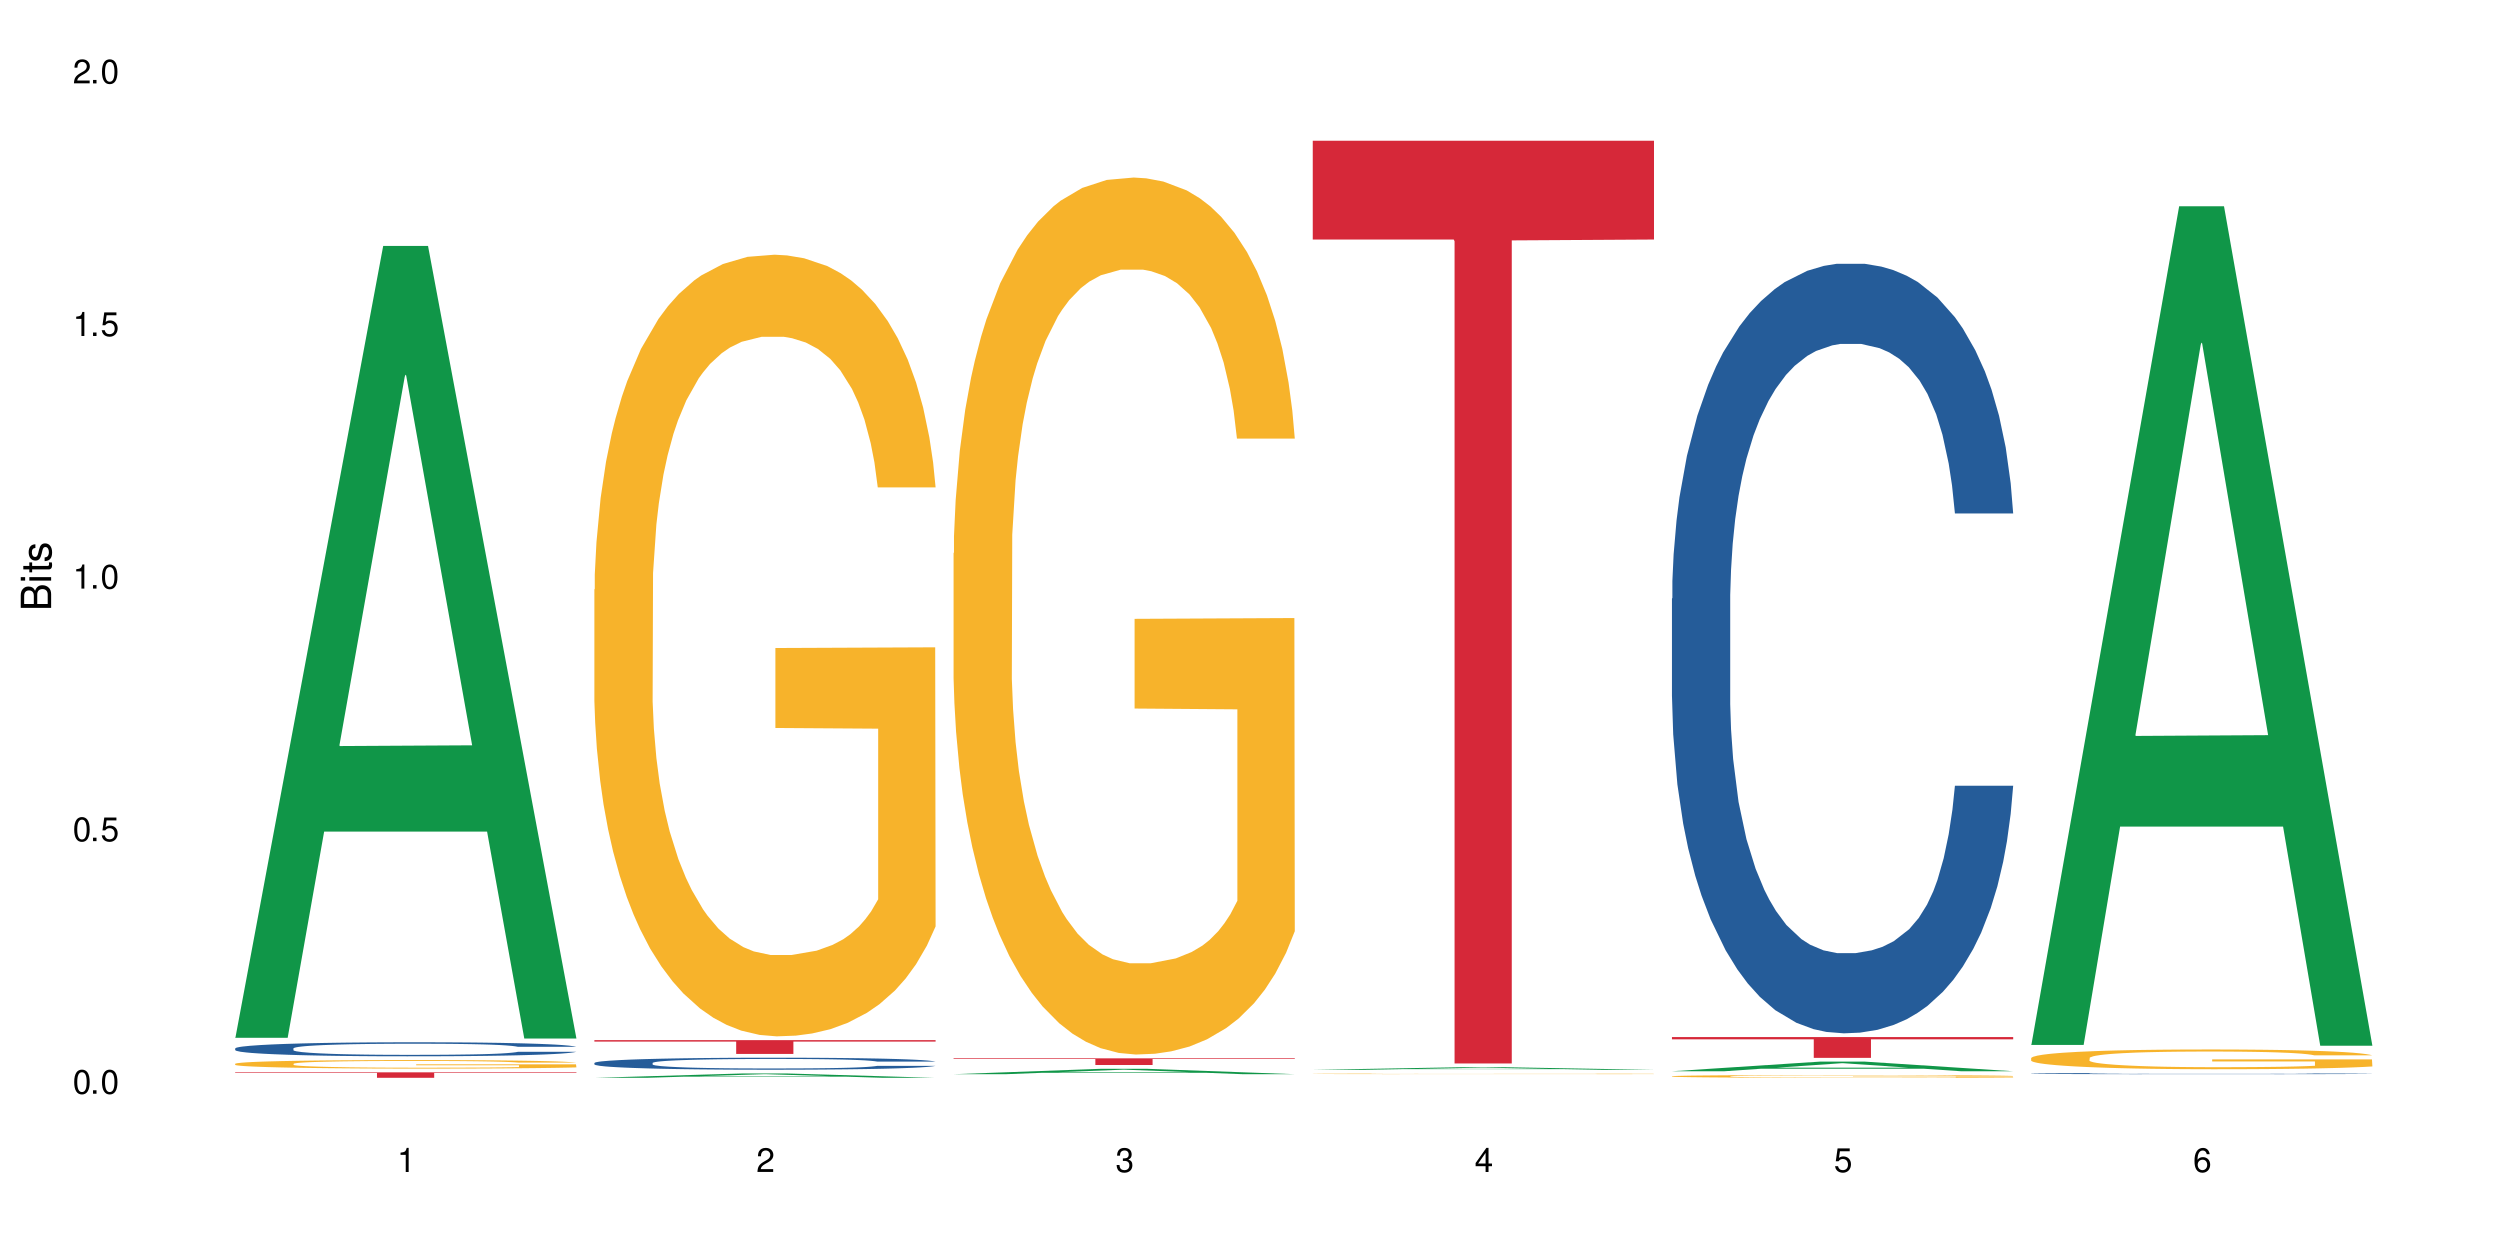 <?xml version="1.0" encoding="UTF-8"?>
<svg xmlns="http://www.w3.org/2000/svg" xmlns:xlink="http://www.w3.org/1999/xlink" width="720" height="360" viewBox="0 0 720 360">
<defs>
<g>
<g id="glyph-0-0">
</g>
<g id="glyph-0-1">
<path d="M 2.641 -6.938 C 2 -6.938 1.422 -6.656 1.078 -6.172 C 0.641 -5.562 0.406 -4.641 0.406 -3.359 C 0.406 -1.016 1.188 0.219 2.641 0.219 C 4.078 0.219 4.859 -1.016 4.859 -3.297 C 4.859 -4.641 4.656 -5.547 4.203 -6.172 C 3.844 -6.656 3.281 -6.938 2.641 -6.938 Z M 2.641 -6.188 C 3.547 -6.188 4 -5.25 4 -3.375 C 4 -1.406 3.562 -0.484 2.625 -0.484 C 1.734 -0.484 1.281 -1.438 1.281 -3.344 C 1.281 -5.25 1.734 -6.188 2.641 -6.188 Z M 2.641 -6.188 "/>
</g>
<g id="glyph-0-2">
<path d="M 1.828 -1 L 0.828 -1 L 0.828 0 L 1.828 0 Z M 1.828 -1 "/>
</g>
<g id="glyph-0-3">
<path d="M 4.562 -6.797 L 1.062 -6.797 L 0.547 -3.094 L 1.328 -3.094 C 1.719 -3.562 2.047 -3.734 2.578 -3.734 C 3.484 -3.734 4.062 -3.109 4.062 -2.094 C 4.062 -1.125 3.484 -0.531 2.578 -0.531 C 1.828 -0.531 1.375 -0.906 1.188 -1.672 L 0.328 -1.672 C 0.453 -1.109 0.547 -0.844 0.75 -0.594 C 1.125 -0.078 1.828 0.219 2.594 0.219 C 3.969 0.219 4.922 -0.781 4.922 -2.219 C 4.922 -3.562 4.031 -4.484 2.719 -4.484 C 2.25 -4.484 1.859 -4.359 1.469 -4.062 L 1.734 -5.969 L 4.562 -5.969 Z M 4.562 -6.797 "/>
</g>
<g id="glyph-0-4">
<path d="M 2.484 -4.938 L 2.484 0 L 3.328 0 L 3.328 -6.938 L 2.766 -6.938 C 2.469 -5.875 2.281 -5.734 0.984 -5.562 L 0.984 -4.938 Z M 2.484 -4.938 "/>
</g>
<g id="glyph-0-5">
<path d="M 4.859 -0.828 L 1.281 -0.828 C 1.359 -1.406 1.672 -1.781 2.5 -2.281 L 3.469 -2.828 C 4.406 -3.344 4.906 -4.062 4.906 -4.906 C 4.906 -5.484 4.672 -6.031 4.266 -6.406 C 3.859 -6.766 3.375 -6.938 2.719 -6.938 C 1.859 -6.938 1.219 -6.625 0.844 -6.031 C 0.609 -5.672 0.5 -5.234 0.484 -4.531 L 1.328 -4.531 C 1.359 -5.016 1.406 -5.281 1.531 -5.516 C 1.75 -5.938 2.188 -6.203 2.703 -6.203 C 3.469 -6.203 4.031 -5.641 4.031 -4.891 C 4.031 -4.344 3.719 -3.859 3.125 -3.516 L 2.234 -3 C 0.812 -2.172 0.406 -1.531 0.328 -0.016 L 4.859 -0.016 Z M 4.859 -0.828 "/>
</g>
<g id="glyph-0-6">
<path d="M 2.125 -3.188 L 2.578 -3.188 C 3.5 -3.188 3.984 -2.766 3.984 -1.922 C 3.984 -1.062 3.469 -0.531 2.594 -0.531 C 1.656 -0.531 1.203 -1 1.156 -2.016 L 0.312 -2.016 C 0.344 -1.453 0.438 -1.094 0.609 -0.781 C 0.953 -0.109 1.625 0.219 2.547 0.219 C 3.953 0.219 4.859 -0.625 4.859 -1.938 C 4.859 -2.828 4.516 -3.297 3.703 -3.594 C 4.344 -3.844 4.656 -4.328 4.656 -5.031 C 4.656 -6.219 3.875 -6.938 2.578 -6.938 C 1.203 -6.938 0.484 -6.172 0.453 -4.703 L 1.297 -4.703 C 1.312 -5.125 1.344 -5.359 1.453 -5.578 C 1.641 -5.969 2.062 -6.203 2.594 -6.203 C 3.344 -6.203 3.797 -5.75 3.797 -5 C 3.797 -4.516 3.609 -4.219 3.25 -4.047 C 3.016 -3.953 2.703 -3.922 2.125 -3.906 Z M 2.125 -3.188 "/>
</g>
<g id="glyph-0-7">
<path d="M 3.141 -1.672 L 3.141 0 L 3.984 0 L 3.984 -1.672 L 4.984 -1.672 L 4.984 -2.438 L 3.984 -2.438 L 3.984 -6.938 L 3.359 -6.938 L 0.266 -2.578 L 0.266 -1.672 Z M 3.141 -2.438 L 1 -2.438 L 3.141 -5.5 Z M 3.141 -2.438 "/>
</g>
<g id="glyph-0-8">
<path d="M 4.781 -5.125 C 4.609 -6.266 3.891 -6.938 2.844 -6.938 C 2.094 -6.938 1.422 -6.578 1.031 -5.953 C 0.594 -5.266 0.406 -4.422 0.406 -3.172 C 0.406 -2 0.578 -1.25 0.984 -0.641 C 1.359 -0.078 1.953 0.219 2.703 0.219 C 3.984 0.219 4.922 -0.75 4.922 -2.094 C 4.922 -3.375 4.062 -4.281 2.844 -4.281 C 2.172 -4.281 1.641 -4.031 1.281 -3.516 C 1.281 -5.234 1.828 -6.188 2.797 -6.188 C 3.391 -6.188 3.797 -5.797 3.938 -5.125 Z M 2.734 -3.531 C 3.547 -3.531 4.062 -2.953 4.062 -2.031 C 4.062 -1.156 3.484 -0.531 2.703 -0.531 C 1.922 -0.531 1.328 -1.188 1.328 -2.078 C 1.328 -2.938 1.906 -3.531 2.734 -3.531 Z M 2.734 -3.531 "/>
</g>
<g id="glyph-1-0">
</g>
<g id="glyph-1-1">
<path d="M 0 -0.953 L 0 -4.891 C 0 -5.719 -0.234 -6.344 -0.734 -6.797 C -1.188 -7.234 -1.812 -7.469 -2.5 -7.469 C -3.547 -7.469 -4.188 -7 -4.625 -5.875 C -4.984 -6.688 -5.625 -7.094 -6.531 -7.094 C -7.172 -7.094 -7.734 -6.859 -8.141 -6.391 C -8.562 -5.922 -8.75 -5.344 -8.75 -4.5 L -8.75 -0.953 Z M -4.984 -2.062 L -7.766 -2.062 L -7.766 -4.219 C -7.766 -4.844 -7.688 -5.203 -7.453 -5.5 C -7.219 -5.812 -6.859 -5.969 -6.375 -5.969 C -5.891 -5.969 -5.531 -5.812 -5.297 -5.5 C -5.062 -5.203 -4.984 -4.844 -4.984 -4.219 Z M -0.984 -2.062 L -4 -2.062 L -4 -4.781 C -4 -5.766 -3.438 -6.359 -2.484 -6.359 C -1.547 -6.359 -0.984 -5.766 -0.984 -4.781 Z M -0.984 -2.062 "/>
</g>
<g id="glyph-1-2">
<path d="M -6.281 -1.797 L -6.281 -0.797 L 0 -0.797 L 0 -1.797 Z M -8.75 -1.797 L -8.75 -0.797 L -7.484 -0.797 L -7.484 -1.797 Z M -8.75 -1.797 "/>
</g>
<g id="glyph-1-3">
<path d="M -6.281 -3.047 L -6.281 -2.016 L -8.016 -2.016 L -8.016 -1.016 L -6.281 -1.016 L -6.281 -0.172 L -5.469 -0.172 L -5.469 -1.016 L -0.719 -1.016 C -0.078 -1.016 0.281 -1.453 0.281 -2.234 C 0.281 -2.5 0.25 -2.719 0.188 -3.047 L -0.641 -3.047 C -0.609 -2.906 -0.594 -2.766 -0.594 -2.562 C -0.594 -2.141 -0.719 -2.016 -1.156 -2.016 L -5.469 -2.016 L -5.469 -3.047 Z M -6.281 -3.047 "/>
</g>
<g id="glyph-1-4">
<path d="M -4.531 -5.25 C -5.766 -5.25 -6.469 -4.422 -6.469 -2.969 C -6.469 -1.516 -5.719 -0.562 -4.547 -0.562 C -3.562 -0.562 -3.094 -1.062 -2.734 -2.562 L -2.516 -3.484 C -2.344 -4.188 -2.094 -4.469 -1.641 -4.469 C -1.047 -4.469 -0.641 -3.875 -0.641 -3 C -0.641 -2.453 -0.797 -2 -1.062 -1.75 C -1.25 -1.594 -1.422 -1.531 -1.875 -1.469 L -1.875 -0.406 C -0.422 -0.453 0.281 -1.266 0.281 -2.922 C 0.281 -4.5 -0.5 -5.516 -1.719 -5.516 C -2.656 -5.516 -3.172 -4.984 -3.469 -3.734 L -3.703 -2.766 C -3.891 -1.953 -4.156 -1.609 -4.594 -1.609 C -5.188 -1.609 -5.547 -2.125 -5.547 -2.938 C -5.547 -3.75 -5.203 -4.172 -4.531 -4.203 Z M -4.531 -5.25 "/>
</g>
</g>
</defs>
<rect x="-72" y="-36" width="864" height="432" fill="rgb(100%, 100%, 100%)" fill-opacity="1"/>
<path fill-rule="nonzero" fill="rgb(6.275%, 58.824%, 28.235%)" fill-opacity="1" d="M 67.73 298.879 L 67.836 298.664 L 110.359 70.832 L 123.273 70.832 L 166.008 299.09 L 150.992 299.09 L 140.281 239.508 L 93.352 239.508 L 82.852 298.879 L 67.73 298.879 L 97.863 214.863 L 135.977 214.648 L 116.973 108.125 L 116.766 107.914 L 116.555 108.555 L 97.758 214.648 L 97.863 214.863 Z M 67.73 298.879 "/>
<path fill-rule="nonzero" fill="rgb(14.51%, 36.078%, 60%)" fill-opacity="1" d="M 67.73 301.934 L 67.852 301.93 L 67.852 301.84 L 68.211 301.699 L 69.051 301.523 L 69.887 301.402 L 72.047 301.184 L 75.043 300.973 L 78.156 300.812 L 80.434 300.715 L 82.473 300.641 L 87.145 300.504 L 90.145 300.434 L 93.379 300.371 L 97.332 300.309 L 100.211 300.27 L 106.684 300.211 L 111.477 300.188 L 115.191 300.176 L 123.223 300.176 L 128.016 300.191 L 131.492 300.207 L 135.324 300.238 L 138.562 300.27 L 144.195 300.352 L 149.227 300.457 L 151.504 300.516 L 155.102 300.629 L 157.855 300.742 L 159.773 300.836 L 161.934 300.973 L 163.848 301.141 L 165.289 301.328 L 166.008 301.488 L 149.227 301.488 L 148.391 301.34 L 147.43 301.223 L 145.633 301.074 L 143.836 300.965 L 141.316 300.859 L 139.039 300.789 L 135.926 300.719 L 133.168 300.676 L 130.293 300.641 L 127.535 300.617 L 122.262 300.598 L 116.148 300.598 L 113.871 300.605 L 109.199 300.633 L 106.684 300.66 L 103.086 300.711 L 100.57 300.758 L 97.574 300.832 L 95.535 300.895 L 93.02 300.992 L 91.223 301.078 L 89.184 301.199 L 87.984 301.289 L 86.906 301.395 L 85.949 301.516 L 85.23 301.645 L 84.75 301.781 L 84.508 301.914 L 84.508 302.488 L 84.75 302.621 L 85.348 302.773 L 86.906 303 L 89.184 303.195 L 91.82 303.352 L 94.336 303.461 L 95.777 303.516 L 97.691 303.574 L 100.688 303.648 L 105.004 303.719 L 107.52 303.75 L 111.355 303.781 L 115.312 303.793 L 120.586 303.793 L 125.258 303.781 L 128.375 303.762 L 131.609 303.73 L 136.043 303.668 L 138.801 303.609 L 141.199 303.539 L 142.996 303.469 L 144.195 303.41 L 145.992 303.297 L 147.43 303.172 L 148.508 303.043 L 149.227 302.914 L 166.008 302.914 L 165.289 303.062 L 164.207 303.207 L 163.129 303.312 L 161.453 303.445 L 159.535 303.559 L 156.777 303.688 L 154.5 303.773 L 151.504 303.863 L 148.75 303.934 L 145.754 303.996 L 141.316 304.07 L 138.441 304.109 L 135.324 304.141 L 131.609 304.172 L 126.938 304.195 L 121.902 304.211 L 117.227 304.215 L 112.195 304.207 L 108.48 304.195 L 103.566 304.16 L 97.453 304.094 L 93.02 304.023 L 89.543 303.953 L 86.547 303.879 L 83.191 303.781 L 78.875 303.617 L 76.238 303.492 L 74.441 303.387 L 72.406 303.246 L 70.969 303.113 L 69.289 302.91 L 68.09 302.645 L 67.73 302.441 Z M 67.73 301.934 "/>
<path fill-rule="nonzero" fill="rgb(96.863%, 70.196%, 16.863%)" fill-opacity="1" d="M 67.73 306.352 L 67.852 306.348 L 67.852 306.305 L 68.332 306.203 L 69.527 306.066 L 71.086 305.949 L 72.766 305.859 L 73.844 305.812 L 75.641 305.746 L 77.199 305.695 L 81.152 305.594 L 86.188 305.5 L 88.945 305.461 L 92.059 305.422 L 96.496 305.379 L 98.531 305.363 L 104.766 305.328 L 111.836 305.305 L 119.625 305.301 L 123.223 305.301 L 128.133 305.312 L 134.848 305.336 L 138.68 305.359 L 141.676 305.379 L 144.793 305.41 L 148.629 305.453 L 152.223 305.508 L 155.102 305.562 L 157.977 305.629 L 160.375 305.699 L 162.41 305.781 L 164.207 305.875 L 165.289 305.953 L 166.008 306.031 L 149.348 306.031 L 148.391 305.953 L 147.309 305.891 L 145.512 305.816 L 143.715 305.766 L 141.918 305.723 L 138.562 305.664 L 135.684 305.629 L 132.09 305.594 L 128.613 305.574 L 124.66 305.562 L 122.262 305.559 L 115.91 305.559 L 110.156 305.574 L 106.801 305.59 L 104.406 305.609 L 101.047 305.645 L 99.012 305.668 L 97.812 305.688 L 94.219 305.758 L 91.82 305.82 L 90.504 305.863 L 88.824 305.93 L 87.625 305.992 L 86.309 306.082 L 85.59 306.148 L 84.629 306.301 L 84.508 306.703 L 84.871 306.789 L 85.59 306.883 L 86.547 306.961 L 87.984 307.047 L 89.422 307.113 L 91.941 307.199 L 94.098 307.258 L 95.777 307.297 L 99.012 307.355 L 100.328 307.379 L 103.445 307.418 L 106.684 307.449 L 110.637 307.477 L 113.633 307.488 L 118.426 307.5 L 124.539 307.5 L 131.73 307.488 L 136.285 307.469 L 139.398 307.453 L 141.438 307.438 L 143.953 307.41 L 145.754 307.387 L 147.43 307.363 L 149.469 307.324 L 149.469 306.789 L 119.863 306.789 L 119.863 306.535 L 165.887 306.535 L 166.008 307.41 L 163.488 307.473 L 160.375 307.531 L 157.379 307.574 L 154.262 307.613 L 149.828 307.656 L 146.23 307.684 L 140.719 307.715 L 135.684 307.734 L 130.41 307.746 L 125.738 307.754 L 120.223 307.758 L 115.312 307.754 L 110.039 307.738 L 105.844 307.723 L 102.008 307.699 L 98.172 307.668 L 93.379 307.621 L 90.262 307.582 L 87.027 307.535 L 83.789 307.48 L 80.914 307.422 L 77.078 307.32 L 75.043 307.25 L 73.125 307.176 L 71.688 307.105 L 70.367 307.027 L 69.41 306.953 L 68.449 306.852 L 67.969 306.773 L 67.73 306.703 Z M 67.73 306.352 "/>
<path fill-rule="nonzero" fill="rgb(83.922%, 15.686%, 22.353%)" fill-opacity="1" d="M 67.73 308.84 L 166.008 308.84 L 166.008 309.008 L 125.047 309.012 L 125.047 310.414 L 108.57 310.414 L 108.57 309.012 L 108.332 309.008 L 67.73 309.008 Z M 67.73 308.84 "/>
<path fill-rule="nonzero" fill="rgb(6.275%, 58.824%, 28.235%)" fill-opacity="1" d="M 171.18 310.41 L 171.285 310.41 L 213.809 309.16 L 226.723 309.16 L 269.453 310.414 L 254.441 310.414 L 243.73 310.086 L 196.797 310.086 L 186.297 310.41 L 171.18 310.41 L 201.312 309.949 L 239.426 309.949 L 220.422 309.363 L 220.211 309.363 L 220 309.367 L 201.207 309.949 L 201.312 309.949 Z M 171.18 310.41 "/>
<path fill-rule="nonzero" fill="rgb(14.51%, 36.078%, 60%)" fill-opacity="1" d="M 171.18 306.125 L 171.297 306.121 L 171.297 306.047 L 171.66 305.926 L 172.496 305.773 L 173.336 305.668 L 175.492 305.484 L 178.488 305.305 L 181.605 305.164 L 183.883 305.082 L 185.922 305.02 L 190.594 304.902 L 193.59 304.844 L 196.828 304.789 L 200.781 304.734 L 203.656 304.703 L 210.129 304.652 L 214.922 304.629 L 218.641 304.621 L 226.668 304.621 L 231.461 304.633 L 234.938 304.648 L 238.773 304.676 L 242.008 304.703 L 247.641 304.773 L 252.676 304.859 L 254.953 304.91 L 258.547 305.008 L 261.305 305.105 L 263.223 305.188 L 265.379 305.305 L 267.297 305.445 L 268.734 305.605 L 269.453 305.742 L 252.676 305.742 L 251.836 305.617 L 250.879 305.52 L 249.082 305.387 L 247.281 305.297 L 244.766 305.207 L 242.488 305.145 L 239.371 305.086 L 236.617 305.047 L 233.738 305.02 L 230.984 305 L 225.711 304.98 L 219.598 304.98 L 217.32 304.988 L 212.645 305.012 L 210.129 305.035 L 206.535 305.078 L 204.016 305.121 L 201.02 305.184 L 198.984 305.238 L 196.469 305.32 L 194.668 305.391 L 192.633 305.496 L 191.434 305.574 L 190.355 305.664 L 189.395 305.766 L 188.676 305.879 L 188.199 305.996 L 187.957 306.109 L 187.957 306.598 L 188.199 306.711 L 188.797 306.844 L 190.355 307.039 L 192.633 307.203 L 195.27 307.336 L 197.785 307.434 L 199.223 307.477 L 201.141 307.527 L 204.137 307.59 L 208.453 307.652 L 210.969 307.68 L 214.805 307.703 L 218.758 307.715 L 224.031 307.715 L 228.707 307.703 L 231.82 307.688 L 235.059 307.664 L 239.492 307.609 L 242.25 307.559 L 244.645 307.5 L 246.445 307.438 L 247.641 307.387 L 249.441 307.289 L 250.879 307.184 L 251.957 307.07 L 252.676 306.965 L 269.453 306.965 L 268.734 307.09 L 267.656 307.215 L 266.578 307.305 L 264.898 307.418 L 262.984 307.516 L 260.227 307.625 L 257.949 307.699 L 254.953 307.777 L 252.195 307.836 L 249.199 307.891 L 244.766 307.953 L 241.891 307.984 L 238.773 308.012 L 235.059 308.039 L 230.383 308.062 L 225.352 308.074 L 220.676 308.078 L 215.645 308.07 L 211.926 308.059 L 207.012 308.027 L 200.902 307.973 L 196.469 307.914 L 192.992 307.852 L 189.996 307.789 L 186.641 307.703 L 182.324 307.566 L 179.688 307.457 L 177.891 307.367 L 175.852 307.246 L 174.414 307.137 L 172.738 306.957 L 171.539 306.734 L 171.18 306.559 Z M 171.18 306.125 "/>
<path fill-rule="nonzero" fill="rgb(96.863%, 70.196%, 16.863%)" fill-opacity="1" d="M 171.18 169.773 L 171.297 169.566 L 171.297 165.453 L 171.777 156.203 L 172.977 143.457 L 174.535 132.973 L 176.211 124.75 L 177.293 120.434 L 179.09 114.266 L 180.648 109.742 L 184.602 100.488 L 189.637 91.855 L 192.391 88.156 L 195.508 84.66 L 199.941 80.754 L 201.98 79.316 L 208.211 76.027 L 215.281 73.969 L 223.074 73.352 L 226.668 73.559 L 231.582 74.383 L 238.293 76.641 L 242.129 78.699 L 245.125 80.754 L 248.242 83.426 L 252.078 87.539 L 255.672 92.473 L 258.547 97.406 L 261.426 103.574 L 263.82 110.152 L 265.859 117.348 L 267.656 125.98 L 268.734 133.18 L 269.453 140.375 L 252.797 140.375 L 251.836 133.18 L 250.758 127.629 L 248.961 120.844 L 247.164 115.91 L 245.363 112.004 L 242.008 106.656 L 239.133 103.367 L 235.539 100.488 L 232.062 98.641 L 228.105 97.406 L 225.711 96.996 L 219.359 96.996 L 213.605 98.434 L 210.25 100.078 L 207.852 101.723 L 204.496 104.809 L 202.461 107.273 L 201.262 108.918 L 197.664 115.293 L 195.27 121.047 L 193.949 124.953 L 192.273 131.121 L 191.074 136.672 L 189.754 144.895 L 189.035 151.062 L 188.078 165.043 L 187.957 202.047 L 188.316 209.859 L 189.035 218.289 L 189.996 225.691 L 191.434 233.504 L 192.871 239.465 L 195.387 247.48 L 197.547 252.828 L 199.223 256.32 L 202.461 261.871 L 203.777 263.723 L 206.895 267.422 L 210.129 270.301 L 214.086 272.77 L 217.082 274.004 L 221.875 275.031 L 227.988 275.031 L 235.18 273.797 L 239.73 272.152 L 242.848 270.508 L 244.887 269.07 L 247.402 266.809 L 249.199 264.75 L 250.879 262.488 L 252.914 258.996 L 252.914 209.859 L 223.312 209.656 L 223.312 186.629 L 269.336 186.426 L 269.453 266.809 L 266.938 272.359 L 263.82 277.703 L 260.824 281.816 L 257.711 285.309 L 253.273 289.215 L 249.68 291.684 L 244.168 294.562 L 239.133 296.41 L 233.859 297.645 L 229.184 298.262 L 223.672 298.469 L 218.758 298.055 L 213.484 296.82 L 209.289 295.176 L 205.457 293.121 L 201.621 290.449 L 196.828 286.133 L 193.711 282.637 L 190.473 278.32 L 187.238 273.18 L 184.363 267.629 L 182.445 263.312 L 180.527 258.379 L 178.488 252.211 L 176.57 245.223 L 175.133 238.848 L 173.816 231.652 L 172.855 224.867 L 171.898 215.617 L 171.418 208.215 L 171.18 201.844 Z M 171.18 169.773 "/>
<path fill-rule="nonzero" fill="rgb(83.922%, 15.686%, 22.353%)" fill-opacity="1" d="M 171.18 299.551 L 269.453 299.551 L 269.453 299.977 L 228.496 299.98 L 228.496 303.535 L 212.02 303.535 L 212.02 299.984 L 211.777 299.977 L 171.18 299.977 Z M 171.18 299.551 "/>
<path fill-rule="nonzero" fill="rgb(6.275%, 58.824%, 28.235%)" fill-opacity="1" d="M 274.629 309.367 L 274.73 309.363 L 317.254 307.809 L 330.168 307.809 L 372.902 309.367 L 357.887 309.367 L 347.18 308.961 L 300.246 308.961 L 289.746 309.367 L 274.629 309.367 L 304.762 308.793 L 342.875 308.793 L 323.871 308.066 L 323.66 308.062 L 323.449 308.066 L 304.656 308.793 L 304.762 308.793 Z M 274.629 309.367 "/>
<path fill-rule="nonzero" fill="rgb(96.863%, 70.196%, 16.863%)" fill-opacity="1" d="M 274.629 159.312 L 274.746 159.082 L 274.746 154.469 L 275.227 144.086 L 276.426 129.785 L 277.984 118.023 L 279.66 108.797 L 280.738 103.953 L 282.535 97.031 L 284.094 91.957 L 288.051 81.578 L 293.082 71.887 L 295.84 67.738 L 298.957 63.816 L 303.391 59.434 L 305.43 57.816 L 311.66 54.129 L 318.73 51.82 L 326.52 51.129 L 330.117 51.359 L 335.031 52.281 L 341.742 54.82 L 345.578 57.125 L 348.574 59.434 L 351.688 62.43 L 355.523 67.043 L 359.121 72.582 L 361.996 78.117 L 364.871 85.035 L 367.27 92.418 L 369.309 100.492 L 371.105 110.18 L 372.184 118.254 L 372.902 126.324 L 356.242 126.324 L 355.285 118.254 L 354.207 112.023 L 352.41 104.414 L 350.609 98.875 L 348.812 94.492 L 345.457 88.496 L 342.582 84.805 L 338.984 81.578 L 335.512 79.5 L 331.555 78.117 L 329.156 77.656 L 322.805 77.656 L 317.055 79.27 L 313.699 81.117 L 311.301 82.961 L 307.945 86.422 L 305.906 89.188 L 304.707 91.035 L 301.113 98.184 L 298.715 104.645 L 297.398 109.027 L 295.719 115.945 L 294.523 122.176 L 293.203 131.402 L 292.484 138.32 L 291.527 154.004 L 291.406 195.527 L 291.766 204.289 L 292.484 213.75 L 293.441 222.051 L 294.883 230.816 L 296.32 237.508 L 298.836 246.504 L 300.992 252.5 L 302.672 256.422 L 305.906 262.648 L 307.227 264.727 L 310.34 268.879 L 313.578 272.105 L 317.531 274.875 L 320.527 276.258 L 325.324 277.414 L 331.434 277.414 L 338.625 276.027 L 343.18 274.184 L 346.297 272.336 L 348.332 270.723 L 350.852 268.184 L 352.648 265.879 L 354.324 263.34 L 356.363 259.422 L 356.363 204.289 L 326.762 204.059 L 326.762 178.227 L 372.781 177.996 L 372.902 268.184 L 370.387 274.414 L 367.27 280.41 L 364.273 285.023 L 361.156 288.945 L 356.723 293.328 L 353.129 296.098 L 347.613 299.324 L 342.582 301.402 L 337.309 302.785 L 332.633 303.477 L 327.121 303.707 L 322.207 303.246 L 316.934 301.863 L 312.738 300.016 L 308.902 297.711 L 305.07 294.711 L 300.273 289.867 L 297.16 285.945 L 293.922 281.102 L 290.688 275.336 L 287.809 269.109 L 285.895 264.266 L 283.977 258.727 L 281.938 251.809 L 280.02 243.965 L 278.582 236.816 L 277.262 228.742 L 276.305 221.129 L 275.348 210.75 L 274.867 202.445 L 274.629 195.297 Z M 274.629 159.312 "/>
<path fill-rule="nonzero" fill="rgb(83.922%, 15.686%, 22.353%)" fill-opacity="1" d="M 274.629 304.793 L 372.902 304.793 L 372.902 305 L 331.945 305 L 331.945 306.727 L 315.465 306.727 L 315.465 305.004 L 315.227 305 L 274.629 305 Z M 274.629 304.793 "/>
<path fill-rule="nonzero" fill="rgb(6.275%, 58.824%, 28.235%)" fill-opacity="1" d="M 378.074 308.117 L 378.18 308.117 L 420.703 307.359 L 433.617 307.359 L 476.352 308.117 L 461.336 308.117 L 450.625 307.918 L 403.695 307.918 L 393.195 308.117 L 378.074 308.117 L 408.207 307.836 L 446.32 307.836 L 427.316 307.48 L 427.109 307.48 L 426.898 307.484 L 408.105 307.836 L 408.207 307.836 Z M 378.074 308.117 "/>
<path fill-rule="nonzero" fill="rgb(96.863%, 70.196%, 16.863%)" fill-opacity="1" d="M 378.074 309.266 L 378.195 309.266 L 378.676 309.258 L 379.871 309.25 L 381.43 309.242 L 383.109 309.234 L 384.188 309.234 L 385.984 309.23 L 387.543 309.227 L 391.496 309.219 L 396.531 309.215 L 399.289 309.211 L 402.402 309.207 L 406.84 309.207 L 408.875 309.203 L 422.18 309.203 L 429.969 309.199 L 433.566 309.199 L 438.48 309.203 L 449.023 309.203 L 452.02 309.207 L 455.137 309.207 L 458.973 309.211 L 462.566 309.215 L 465.445 309.219 L 468.32 309.223 L 470.719 309.227 L 472.754 309.23 L 474.555 309.238 L 475.633 309.242 L 476.352 309.246 L 459.691 309.246 L 458.734 309.242 L 457.652 309.238 L 452.262 309.227 L 448.906 309.223 L 446.027 309.223 L 442.434 309.219 L 414.75 309.219 L 411.395 309.223 L 409.355 309.223 L 408.156 309.227 L 404.562 309.23 L 402.164 309.234 L 400.848 309.234 L 399.168 309.242 L 397.969 309.246 L 396.652 309.25 L 395.934 309.254 L 394.973 309.266 L 394.855 309.289 L 395.934 309.301 L 396.891 309.305 L 398.328 309.312 L 399.766 309.316 L 402.285 309.32 L 404.441 309.324 L 406.121 309.328 L 409.355 309.332 L 410.672 309.332 L 413.789 309.336 L 420.98 309.336 L 423.977 309.34 L 442.074 309.34 L 446.629 309.336 L 451.781 309.336 L 454.297 309.332 L 457.773 309.332 L 459.812 309.328 L 459.812 309.293 L 430.211 309.293 L 430.211 309.277 L 476.23 309.277 L 476.352 309.332 L 473.832 309.336 L 470.719 309.34 L 467.723 309.344 L 464.605 309.348 L 460.172 309.348 L 456.574 309.352 L 451.062 309.352 L 446.027 309.355 L 420.383 309.355 L 416.188 309.352 L 408.516 309.352 L 403.723 309.348 L 400.605 309.344 L 397.371 309.34 L 394.133 309.34 L 391.258 309.336 L 387.422 309.328 L 385.387 309.324 L 383.469 309.32 L 382.031 309.312 L 380.711 309.309 L 379.754 309.305 L 378.793 309.297 L 378.316 309.293 L 378.074 309.289 Z M 378.074 309.266 "/>
<path fill-rule="nonzero" fill="rgb(83.922%, 15.686%, 22.353%)" fill-opacity="1" d="M 378.074 40.539 L 476.352 40.539 L 476.352 68.984 L 435.391 69.234 L 435.391 306.273 L 418.914 306.273 L 418.914 69.484 L 418.676 68.984 L 378.074 68.984 Z M 378.074 40.539 "/>
<path fill-rule="nonzero" fill="rgb(6.275%, 58.824%, 28.235%)" fill-opacity="1" d="M 481.523 308.52 L 481.629 308.516 L 524.152 305.746 L 537.066 305.746 L 579.797 308.523 L 564.785 308.523 L 554.074 307.797 L 507.141 307.797 L 496.641 308.52 L 481.523 308.52 L 511.656 307.496 L 549.77 307.496 L 530.766 306.199 L 530.555 306.199 L 530.348 306.207 L 511.551 307.496 L 511.656 307.496 Z M 481.523 308.52 "/>
<path fill-rule="nonzero" fill="rgb(14.51%, 36.078%, 60%)" fill-opacity="1" d="M 481.523 172.398 L 481.645 172.199 L 481.645 167.336 L 482.004 159.637 L 482.84 149.914 L 483.68 143.227 L 485.836 131.273 L 488.832 119.727 L 491.949 110.812 L 494.227 105.547 L 496.266 101.492 L 500.938 94 L 503.934 90.148 L 507.172 86.703 L 511.125 83.262 L 514 81.234 L 520.473 77.992 L 525.27 76.574 L 528.984 75.969 L 537.012 75.969 L 541.809 76.777 L 545.281 77.789 L 549.117 79.41 L 552.352 81.234 L 557.984 85.691 L 563.02 91.363 L 565.297 94.605 L 568.891 100.887 L 571.648 106.965 L 573.566 112.23 L 575.723 119.727 L 577.641 128.844 L 579.078 139.176 L 579.797 147.887 L 563.02 147.887 L 562.18 139.785 L 561.223 133.504 L 559.426 125.195 L 557.625 119.32 L 555.109 113.445 L 552.832 109.598 L 549.715 105.75 L 546.961 103.316 L 544.082 101.492 L 541.328 100.277 L 536.055 99.062 L 529.941 99.062 L 527.664 99.469 L 522.992 101.09 L 520.473 102.508 L 516.879 105.344 L 514.363 107.977 L 511.367 112.027 L 509.328 115.473 L 506.812 120.738 L 505.012 125.398 L 502.977 132.086 L 501.777 137.148 L 500.699 142.82 L 499.738 149.508 L 499.02 156.598 L 498.543 164.094 L 498.301 171.387 L 498.301 202.789 L 498.543 210.082 L 499.141 218.59 L 500.699 230.949 L 502.977 241.688 L 505.613 250.195 L 508.129 256.273 L 509.566 259.109 L 511.484 262.352 L 514.48 266.402 L 518.797 270.453 L 521.312 272.074 L 525.148 273.695 L 529.102 274.504 L 534.375 274.504 L 539.051 273.695 L 542.168 272.684 L 545.402 271.062 L 549.836 267.617 L 552.594 264.375 L 554.988 260.527 L 556.789 256.676 L 557.984 253.438 L 559.785 247.156 L 561.223 240.266 L 562.301 233.176 L 563.02 226.289 L 579.797 226.289 L 579.078 234.391 L 578 242.293 L 576.922 248.168 L 575.246 255.258 L 573.328 261.539 L 570.57 268.629 L 568.293 273.289 L 565.297 278.355 L 562.539 282.203 L 559.543 285.648 L 555.109 289.699 L 552.234 291.727 L 549.117 293.547 L 545.402 295.168 L 540.727 296.586 L 535.695 297.398 L 531.02 297.602 L 525.988 297.195 L 522.27 296.387 L 517.359 294.562 L 511.246 290.914 L 506.812 287.066 L 503.336 283.215 L 500.34 279.164 L 496.984 273.695 L 492.668 264.781 L 490.031 257.895 L 488.234 252.219 L 486.195 244.32 L 484.758 237.23 L 483.082 225.883 L 481.883 211.5 L 481.523 200.359 Z M 481.523 172.398 "/>
<path fill-rule="nonzero" fill="rgb(96.863%, 70.196%, 16.863%)" fill-opacity="1" d="M 481.523 309.953 L 481.645 309.949 L 481.645 309.938 L 482.121 309.902 L 483.32 309.855 L 484.879 309.82 L 486.555 309.789 L 487.637 309.773 L 489.434 309.754 L 490.992 309.738 L 494.945 309.703 L 499.98 309.672 L 502.734 309.66 L 505.852 309.648 L 510.285 309.633 L 512.324 309.629 L 518.555 309.617 L 525.629 309.609 L 533.418 309.605 L 537.012 309.605 L 541.926 309.609 L 548.637 309.617 L 552.473 309.625 L 555.469 309.633 L 558.586 309.641 L 562.422 309.656 L 568.891 309.691 L 571.77 309.715 L 574.164 309.738 L 576.203 309.762 L 578 309.793 L 579.078 309.82 L 579.797 309.848 L 563.141 309.848 L 562.18 309.82 L 561.102 309.801 L 559.305 309.777 L 557.508 309.758 L 555.711 309.746 L 552.352 309.727 L 549.477 309.715 L 545.883 309.703 L 542.406 309.695 L 538.449 309.691 L 529.703 309.691 L 523.949 309.695 L 520.594 309.703 L 518.195 309.707 L 514.84 309.719 L 512.805 309.727 L 508.008 309.758 L 505.613 309.777 L 504.293 309.789 L 502.617 309.812 L 501.418 309.832 L 500.098 309.863 L 499.379 309.883 L 498.422 309.934 L 498.301 310.066 L 498.66 310.094 L 499.379 310.125 L 500.34 310.152 L 501.777 310.18 L 503.215 310.199 L 505.73 310.23 L 507.891 310.25 L 509.566 310.262 L 512.805 310.281 L 514.121 310.289 L 517.238 310.301 L 520.473 310.312 L 524.43 310.32 L 527.426 310.324 L 532.219 310.328 L 538.332 310.328 L 545.523 310.324 L 550.078 310.316 L 553.191 310.312 L 555.23 310.309 L 557.746 310.301 L 559.543 310.293 L 561.223 310.285 L 563.258 310.27 L 563.258 310.094 L 533.656 310.094 L 533.656 310.012 L 579.68 310.012 L 579.797 310.301 L 577.281 310.32 L 574.164 310.34 L 571.168 310.352 L 568.055 310.367 L 563.617 310.379 L 560.023 310.387 L 554.512 310.398 L 549.477 310.406 L 544.203 310.41 L 539.531 310.41 L 534.016 310.414 L 529.102 310.41 L 523.828 310.406 L 519.637 310.402 L 515.801 310.395 L 511.965 310.383 L 507.172 310.367 L 504.055 310.355 L 500.82 310.34 L 497.582 310.32 L 494.707 310.301 L 490.871 310.27 L 488.832 310.246 L 486.918 310.223 L 485.477 310.199 L 484.16 310.172 L 483.199 310.148 L 482.242 310.117 L 481.762 310.09 L 481.523 310.066 Z M 481.523 309.953 "/>
<path fill-rule="nonzero" fill="rgb(83.922%, 15.686%, 22.353%)" fill-opacity="1" d="M 481.523 298.684 L 579.797 298.684 L 579.797 299.324 L 538.84 299.328 L 538.84 304.664 L 522.363 304.664 L 522.363 299.336 L 522.121 299.324 L 481.523 299.324 Z M 481.523 298.684 "/>
<path fill-rule="nonzero" fill="rgb(6.275%, 58.824%, 28.235%)" fill-opacity="1" d="M 584.973 300.941 L 585.074 300.715 L 627.598 59.398 L 640.512 59.398 L 683.246 301.168 L 668.23 301.168 L 657.523 238.059 L 610.59 238.059 L 600.09 300.941 L 584.973 300.941 L 615.105 211.949 L 653.219 211.723 L 634.215 98.898 L 634.004 98.672 L 633.793 99.352 L 615 211.723 L 615.105 211.949 Z M 584.973 300.941 "/>
<path fill-rule="nonzero" fill="rgb(14.51%, 36.078%, 60%)" fill-opacity="1" d="M 584.973 309.176 L 585.09 309.176 L 585.09 309.168 L 585.449 309.156 L 586.289 309.141 L 587.129 309.129 L 589.285 309.109 L 592.281 309.094 L 595.398 309.078 L 597.676 309.07 L 599.711 309.062 L 604.387 309.051 L 607.383 309.047 L 610.617 309.039 L 614.574 309.035 L 617.449 309.031 L 623.922 309.027 L 628.715 309.023 L 645.254 309.023 L 648.73 309.027 L 652.566 309.027 L 655.801 309.031 L 661.434 309.039 L 666.469 309.047 L 668.746 309.055 L 672.34 309.062 L 675.098 309.07 L 677.016 309.082 L 679.172 309.094 L 681.09 309.105 L 682.527 309.121 L 683.246 309.137 L 666.469 309.137 L 665.629 309.125 L 664.672 309.113 L 662.871 309.102 L 661.074 309.09 L 658.559 309.082 L 656.281 309.078 L 653.164 309.07 L 650.406 309.066 L 647.531 309.062 L 644.773 309.062 L 639.504 309.059 L 631.113 309.059 L 626.438 309.062 L 623.922 309.066 L 620.328 309.07 L 617.809 309.074 L 614.812 309.082 L 612.777 309.086 L 610.258 309.094 L 608.461 309.102 L 606.426 309.113 L 605.227 309.121 L 604.148 309.129 L 603.188 309.141 L 602.469 309.152 L 601.988 309.164 L 601.75 309.172 L 601.75 309.223 L 601.988 309.234 L 602.59 309.25 L 604.148 309.27 L 606.426 309.285 L 609.059 309.297 L 611.578 309.309 L 613.016 309.312 L 614.934 309.316 L 617.93 309.324 L 622.242 309.328 L 624.762 309.332 L 628.598 309.336 L 642.5 309.336 L 645.613 309.332 L 648.852 309.332 L 653.285 309.324 L 656.043 309.32 L 658.438 309.312 L 660.234 309.309 L 661.434 309.305 L 663.23 309.293 L 664.672 309.281 L 666.469 309.262 L 683.246 309.262 L 682.527 309.273 L 681.449 309.285 L 680.371 309.293 L 678.691 309.305 L 676.773 309.316 L 674.02 309.328 L 671.742 309.336 L 668.746 309.344 L 665.988 309.348 L 662.992 309.355 L 658.559 309.359 L 655.68 309.363 L 652.566 309.367 L 648.852 309.367 L 644.176 309.371 L 625.719 309.371 L 620.805 309.367 L 614.695 309.363 L 610.258 309.355 L 606.785 309.352 L 603.789 309.344 L 600.43 309.336 L 596.117 309.32 L 593.48 309.309 L 591.684 309.301 L 589.645 309.289 L 588.207 309.277 L 586.527 309.258 L 585.332 309.238 L 584.973 309.219 Z M 584.973 309.176 "/>
<path fill-rule="nonzero" fill="rgb(96.863%, 70.196%, 16.863%)" fill-opacity="1" d="M 584.973 304.688 L 585.09 304.684 L 585.09 304.578 L 585.57 304.344 L 586.77 304.023 L 588.328 303.758 L 590.004 303.551 L 591.082 303.441 L 592.883 303.285 L 594.438 303.172 L 598.395 302.938 L 603.426 302.719 L 606.184 302.625 L 609.301 302.535 L 613.734 302.438 L 615.773 302.402 L 622.004 302.32 L 629.074 302.266 L 636.867 302.25 L 640.461 302.258 L 645.375 302.277 L 652.086 302.336 L 655.922 302.387 L 658.918 302.438 L 662.035 302.504 L 665.867 302.609 L 669.465 302.734 L 672.34 302.859 L 675.215 303.016 L 677.613 303.18 L 679.652 303.363 L 681.449 303.582 L 682.527 303.762 L 683.246 303.945 L 666.586 303.945 L 665.629 303.762 L 664.551 303.621 L 662.754 303.449 L 660.953 303.328 L 659.156 303.227 L 655.801 303.094 L 652.926 303.008 L 649.328 302.938 L 645.855 302.891 L 641.898 302.859 L 639.504 302.848 L 633.148 302.848 L 627.398 302.883 L 624.043 302.926 L 621.645 302.969 L 618.289 303.047 L 616.25 303.109 L 615.055 303.148 L 611.457 303.312 L 609.059 303.457 L 607.742 303.555 L 606.062 303.711 L 604.867 303.852 L 603.547 304.059 L 602.828 304.215 L 601.871 304.566 L 601.75 305.504 L 602.109 305.699 L 602.828 305.914 L 603.789 306.102 L 605.227 306.297 L 606.664 306.449 L 609.18 306.652 L 611.336 306.785 L 613.016 306.875 L 616.25 307.016 L 617.57 307.062 L 620.688 307.156 L 623.922 307.227 L 627.875 307.289 L 630.871 307.32 L 635.668 307.348 L 641.777 307.348 L 648.969 307.316 L 653.523 307.273 L 656.641 307.234 L 658.676 307.195 L 661.195 307.141 L 662.992 307.086 L 664.672 307.031 L 666.707 306.941 L 666.707 305.699 L 637.105 305.695 L 637.105 305.113 L 683.125 305.109 L 683.246 307.141 L 680.73 307.281 L 677.613 307.414 L 674.617 307.52 L 671.5 307.605 L 667.066 307.707 L 663.473 307.77 L 657.957 307.84 L 652.926 307.887 L 647.652 307.918 L 642.977 307.934 L 637.465 307.941 L 632.551 307.93 L 627.277 307.898 L 623.082 307.855 L 619.246 307.805 L 615.414 307.738 L 610.617 307.629 L 607.504 307.539 L 604.266 307.43 L 601.031 307.301 L 598.156 307.16 L 596.238 307.051 L 594.32 306.926 L 592.281 306.77 L 590.363 306.594 L 588.926 306.434 L 587.609 306.25 L 586.648 306.078 L 585.691 305.848 L 585.211 305.66 L 584.973 305.496 Z M 584.973 304.688 "/>
<g fill="rgb(0%, 0%, 0%)" fill-opacity="1">
<use xlink:href="#glyph-0-1" x="20.965" y="314.993"/>
<use xlink:href="#glyph-0-2" x="25.965" y="314.993"/>
<use xlink:href="#glyph-0-1" x="28.965" y="314.993"/>
</g>
<g fill="rgb(0%, 0%, 0%)" fill-opacity="1">
<use xlink:href="#glyph-0-1" x="20.965" y="242.251"/>
<use xlink:href="#glyph-0-2" x="25.965" y="242.251"/>
<use xlink:href="#glyph-0-3" x="28.965" y="242.251"/>
</g>
<g fill="rgb(0%, 0%, 0%)" fill-opacity="1">
<use xlink:href="#glyph-0-4" x="20.965" y="169.509"/>
<use xlink:href="#glyph-0-2" x="25.965" y="169.509"/>
<use xlink:href="#glyph-0-1" x="28.965" y="169.509"/>
</g>
<g fill="rgb(0%, 0%, 0%)" fill-opacity="1">
<use xlink:href="#glyph-0-4" x="20.965" y="96.767"/>
<use xlink:href="#glyph-0-2" x="25.965" y="96.767"/>
<use xlink:href="#glyph-0-3" x="28.965" y="96.767"/>
</g>
<g fill="rgb(0%, 0%, 0%)" fill-opacity="1">
<use xlink:href="#glyph-0-5" x="20.965" y="24.024"/>
<use xlink:href="#glyph-0-2" x="25.965" y="24.024"/>
<use xlink:href="#glyph-0-1" x="28.965" y="24.024"/>
</g>
<g fill="rgb(0%, 0%, 0%)" fill-opacity="1">
<use xlink:href="#glyph-0-4" x="114.367" y="337.532"/>
</g>
<g fill="rgb(0%, 0%, 0%)" fill-opacity="1">
<use xlink:href="#glyph-0-5" x="217.816" y="337.532"/>
</g>
<g fill="rgb(0%, 0%, 0%)" fill-opacity="1">
<use xlink:href="#glyph-0-6" x="321.266" y="337.532"/>
</g>
<g fill="rgb(0%, 0%, 0%)" fill-opacity="1">
<use xlink:href="#glyph-0-7" x="424.711" y="337.532"/>
</g>
<g fill="rgb(0%, 0%, 0%)" fill-opacity="1">
<use xlink:href="#glyph-0-3" x="528.16" y="337.532"/>
</g>
<g fill="rgb(0%, 0%, 0%)" fill-opacity="1">
<use xlink:href="#glyph-0-8" x="631.609" y="337.532"/>
</g>
<g fill="rgb(0%, 0%, 0%)" fill-opacity="1">
<use xlink:href="#glyph-1-1" x="14.725" y="176.012"/>
<use xlink:href="#glyph-1-2" x="14.725" y="168.012"/>
<use xlink:href="#glyph-1-3" x="14.725" y="165.012"/>
<use xlink:href="#glyph-1-4" x="14.725" y="162.012"/>
</g>
</svg>
